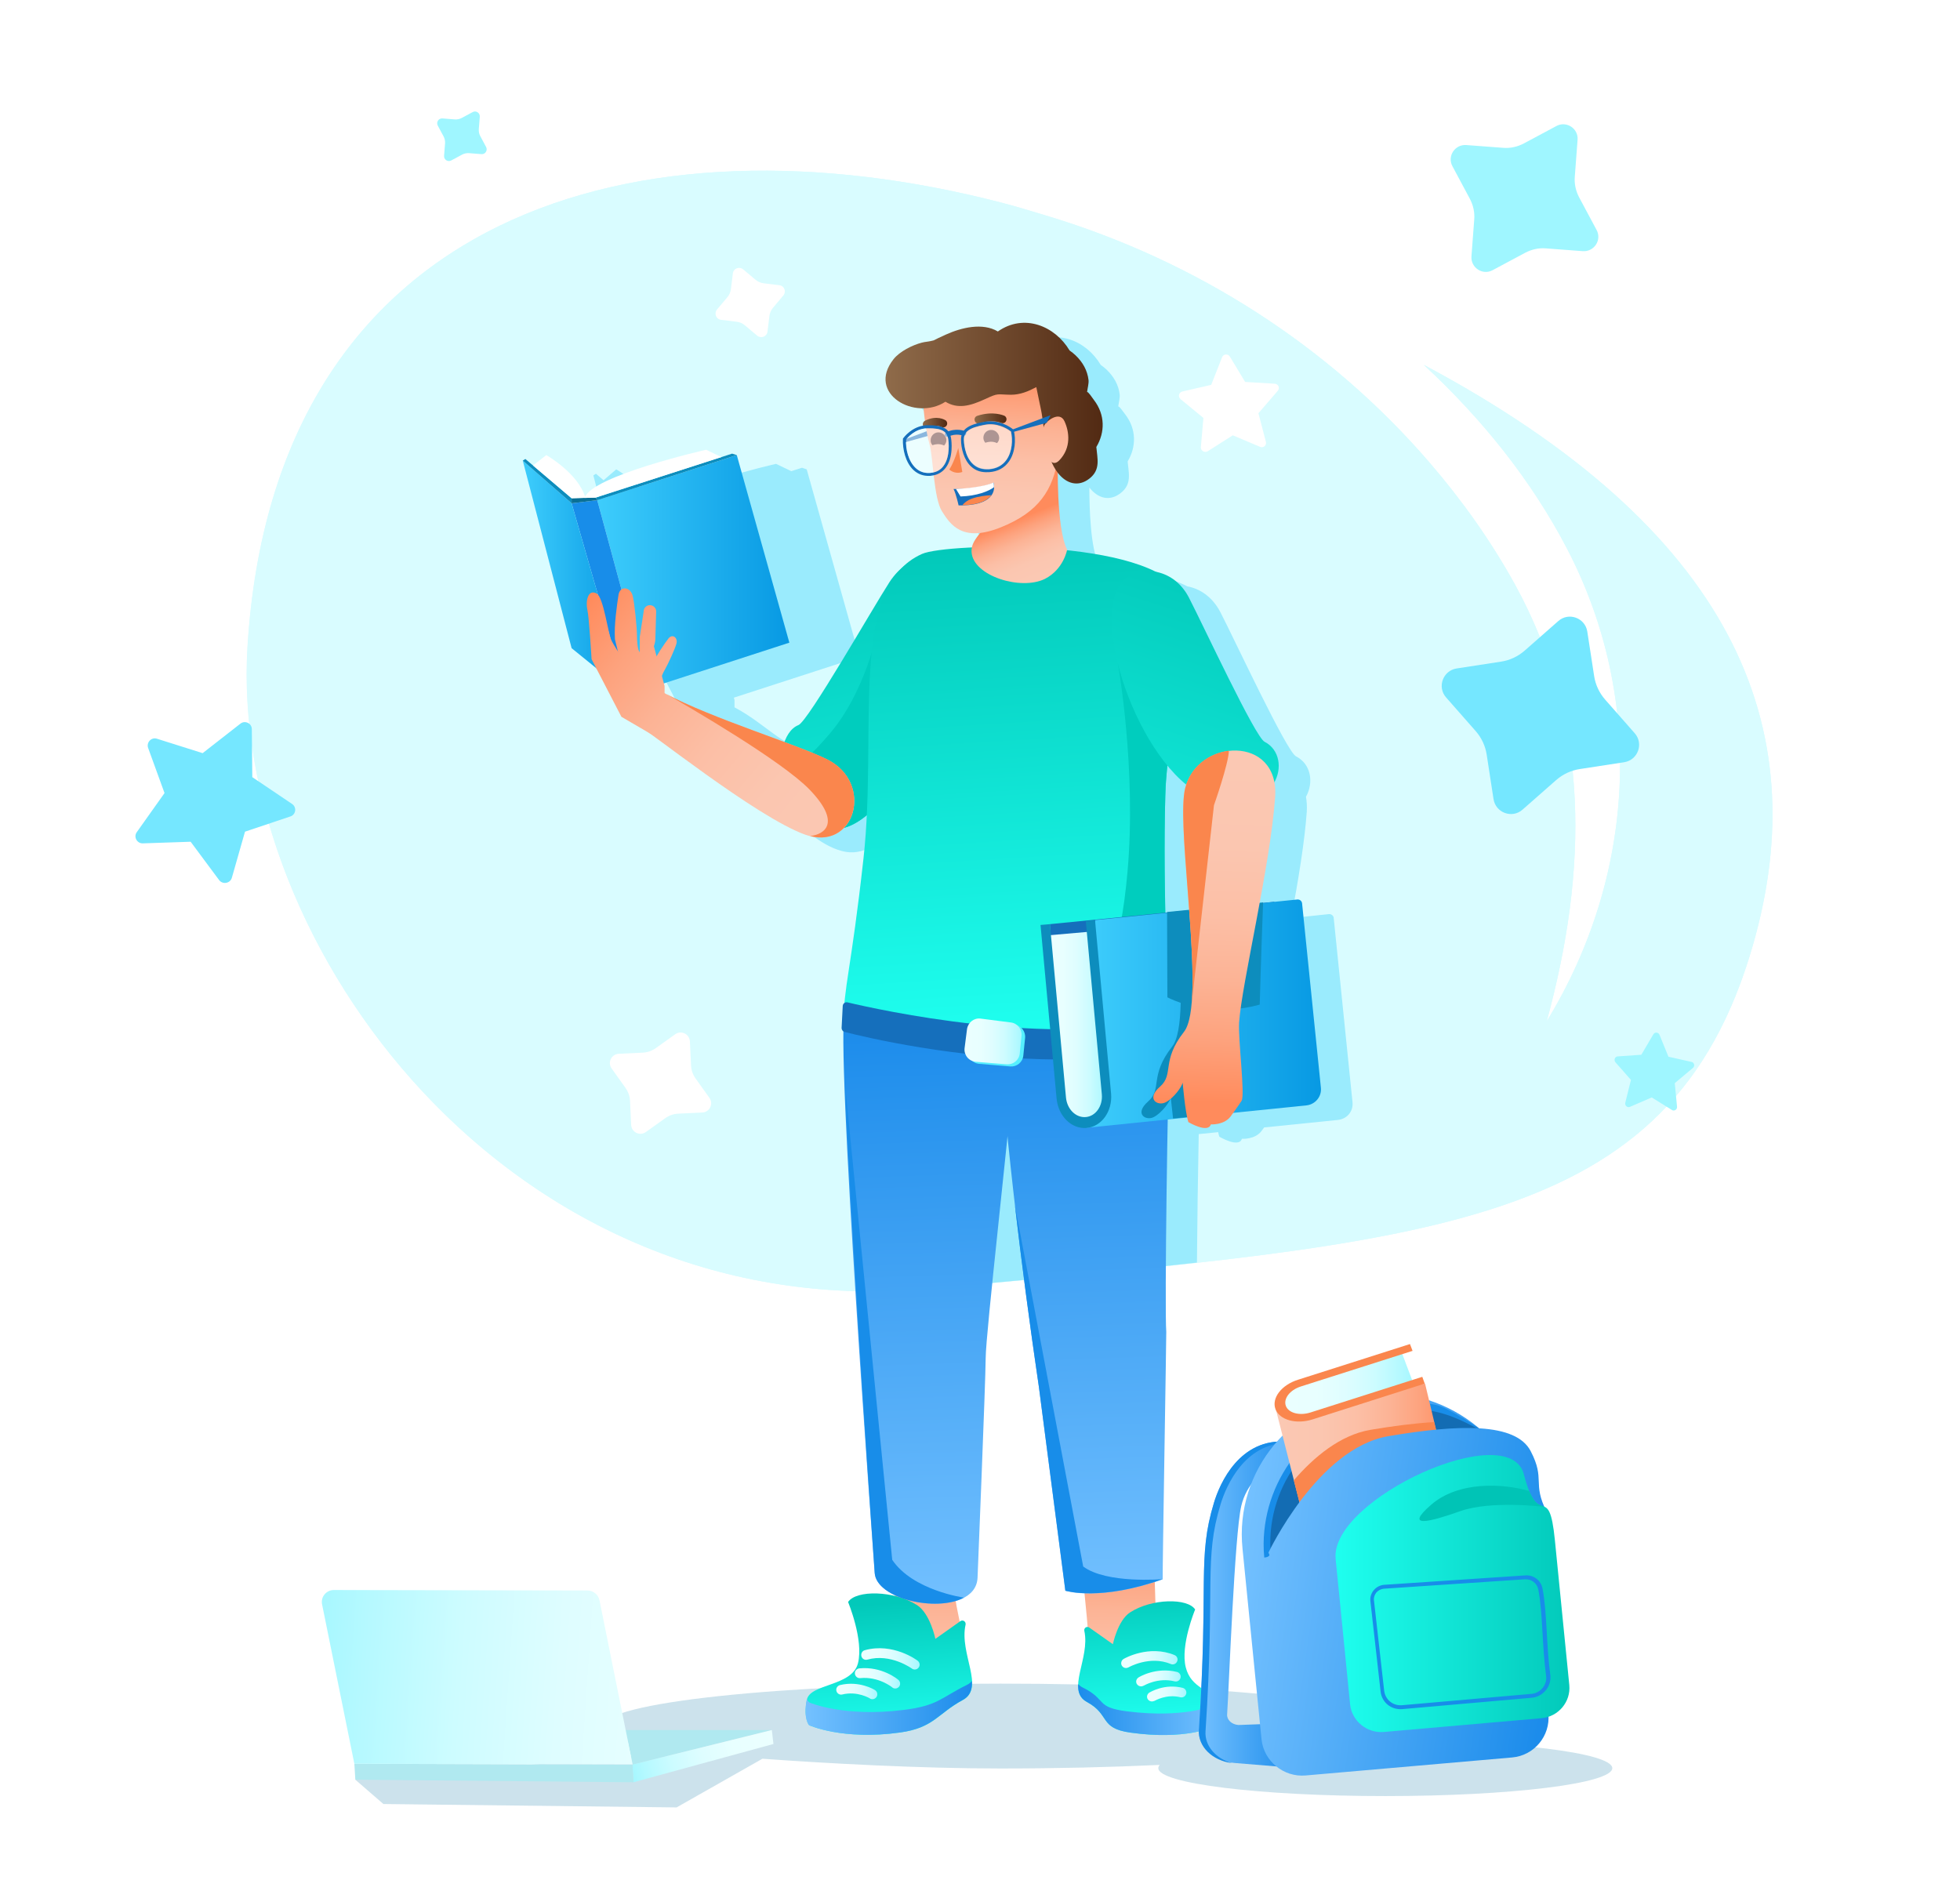 <svg xmlns="http://www.w3.org/2000/svg" xmlns:xlink="http://www.w3.org/1999/xlink" id="Layer_1" x="0px" y="0px" width="1208px" height="1170px" viewBox="0 0 1208 1170" style="enable-background:new 0 0 1208 1170;" xml:space="preserve"><style type="text/css"><![CDATA[	.st0{fill:#156FBC;}	.st1{fill:#188DE9;}	.st2{fill:#B0E9F0;}	.st3{fill-rule:evenodd;clip-rule:evenodd;fill:#136CB3;}	.st4{fill:#55F0FE;}	.st5{fill-rule:evenodd;clip-rule:evenodd;fill:#188DE9;}	.st6{fill:#5B2A26;}	.st7{fill:url(#SVGID_1_);}	.st8{fill:url(#SVGID_2_);}	.st9{fill:url(#SVGID_3_);}	.st10{fill:url(#SVGID_4_);}	.st11{fill:url(#SVGID_5_);}	.st12{fill:url(#SVGID_6_);}	.st13{fill:url(#SVGID_7_);}	.st14{fill:url(#SVGID_8_);}	.st15{fill:url(#SVGID_9_);}	.st16{fill:#FA864D;}	.st17{opacity:0.2;}	.st18{opacity:0.5;}	.st19{fill:#FFFFFF;}	.st20{fill:#9AEBFD;}	.st21{fill:#9FF6FF;}	.st22{fill-rule:evenodd;clip-rule:evenodd;fill:#FA864D;}	.st23{fill:#00709E;}	.st24{fill:#00CDBE;}	.st25{fill:url(#SVGID_10_);}	.st26{fill:url(#SVGID_11_);}	.st27{fill:url(#SVGID_12_);}	.st28{fill:url(#SVGID_13_);}	.st29{fill:url(#SVGID_14_);}	.st30{fill:url(#SVGID_15_);}	.st31{fill:url(#SVGID_16_);}	.st32{fill:url(#SVGID_17_);}	.st33{fill:url(#SVGID_18_);}	.st34{fill:url(#SVGID_19_);}	.st35{fill:url(#SVGID_20_);}	.st36{fill:url(#SVGID_21_);}	.st37{fill:url(#SVGID_22_);}	.st38{fill:url(#SVGID_23_);}	.st39{fill:url(#SVGID_24_);}	.st40{fill:url(#SVGID_25_);}	.st41{fill:url(#SVGID_26_);}	.st42{fill:url(#SVGID_27_);}	.st43{fill:url(#SVGID_28_);}	.st44{fill:url(#SVGID_29_);}	.st45{fill:url(#SVGID_30_);}	.st46{fill:url(#SVGID_31_);}	.st47{fill:url(#SVGID_32_);}	.st48{fill:url(#SVGID_33_);}	.st49{fill:url(#SVGID_34_);}	.st50{fill:url(#SVGID_35_);}	.st51{fill:url(#SVGID_36_);}	.st52{fill:url(#SVGID_38_);}	.st53{fill:url(#SVGID_39_);}	.st54{fill:url(#SVGID_42_);}	.st55{fill:url(#SVGID_43_);}	.st56{fill:#D9FCFF;}	.st57{fill-rule:evenodd;clip-rule:evenodd;fill:url(#SVGID_37_);}	.st58{fill-rule:evenodd;clip-rule:evenodd;fill:url(#SVGID_40_);}	.st59{fill-rule:evenodd;clip-rule:evenodd;fill:url(#SVGID_41_);}	.st60{fill:#75E7FF;}	.st61{fill:#0A7096;}	.st62{fill:#0D8DBD;}	.st63{fill-rule:evenodd;clip-rule:evenodd;fill:#00C4B6;}]]></style><rect x="0" class="st19" width="1208" height="1170"></rect><g>	<path class="st56" d="M1080.2,583.1c-50.7,175.4-196.4,182.1-505.3,211.1c-261.3,24.5-433.6-213.3-422.4-395.6  C169.1,130,394.3,67,617.6,125c6.6,1.7,16.9,4.7,28.9,8.4c90.7,27.6,172.3,79.6,234.3,151.4c20.1,23.3,37.9,48.3,52.8,75.2  c47,85.6,44.9,176.9,19.7,269.4c54.5-89.1,61-198.4,12.4-291.5c-21.8-41.8-52.2-79.8-88.2-113.1  C1066.8,325.8,1119.6,447,1080.2,583.1z"></path>	<path class="st56" d="M1080.2,583.1c-40.8,141.1-143,173-342.1,195.2c-27.7,3.1-57.3,6-88.8,9c-5.6,0.5-11.3,1.1-17.1,1.6  c-18.4,1.7-37.5,3.5-57.2,5.3c-9.7,0.9-19.3,1.5-28.8,1.7c-245,5.2-404.4-221.7-393.6-397.2C169.1,130,394.2,67,617.6,125  c6.6,1.7,16.9,4.7,28.9,8.4c90.7,27.6,172.3,79.6,234.3,151.4c20.1,23.3,37.9,48.3,52.8,75.3c47,85.6,44.9,176.9,19.7,269.4  c54.5-89.1,61-198.4,12.4-291.5c-21.8-41.8-52.2-79.8-88.2-113.1C1066.8,325.8,1119.6,447,1080.2,583.1z"></path>	<g>		<g>			<polygon class="st20" points="518.8,524.4 518.8,524.4 518.8,524.4    "></polygon>		</g>		<g>			<path class="st20" d="M833.6,679.5L822,565.8c-0.1-1.4-1.4-2.5-2.9-2.4l-14.2,1.5v0l-6.9,0.7c0-0.1,0-0.3,0-0.4l-2.1,0.2    c4.3-23,8.2-46.8,9.5-65.1c0.2-3.4,0-6.4-0.5-9.2c5-9,3-20.3-6.1-24.9c-5.8-2.9-37.6-71.4-46.7-89c-5-9.5-12.7-14.4-20.3-15.8    c-13.7-7-33.8-11.1-54.7-13.3c0-0.2,0.1-0.3,0.1-0.3c-5.1-10-5.8-34.6-5.8-47.3c5.2,6.6,12.4,8.8,19.3,3.4    c7.1-5.5,4.9-12.4,4.3-19.5c5.4-9,5.5-19.9-1.5-29c-1.4-1.8-3.5-5-4.3-4.9c0.3-2.3,1.1-5.2,0.9-7.3c-0.7-6.1-3.7-11.1-8-15.3    c-1.2-1.1-2.4-2.1-3.7-3c-8.9-15.1-27.9-23-44.2-11.7c-9.4-5.6-22.5-2.4-32,1.9c-3.5,1.6-5.9,2.8-7.6,3.6c-0.6,0.2-1,0.3-1.7,0.4    c-1.7,0.5-3.8,0.5-5.6,1c-5.9,1.5-13.6,5.4-17.4,10.2c-13.1,16.5,2.3,30.6,18.5,30.2c0.2,2.5,0.5,5,0.9,7.6c0,0,0,0,0,0    c-1.2,0.6-1.7,2-1.1,3.2c-7.6,1.4-12,7.4-12.3,7.8l-0.1,0.2l0,0.2c-0.4,6.1,1.5,14.4,6.4,19.1c2.8,2.6,6.2,3.8,10.1,3.6    c0.3,0,0.6,0,0.8-0.1c0.5-0.1,1.1-0.1,1.6-0.3c1,8.8,2.4,18,5.1,22.3c4,6.4,9.6,14.8,23.4,13.3c-2.1,2.8-4.3,5.5-5,8.8    c-15.2,0.7-26.8,2.2-30.8,4c-5.3,2.4-9.8,5.6-13.5,9.7c-2.3,2.1-4.5,4.7-6.4,7.7c-10.7,16.6-50.1,85.7-56.1,88.1    c-3.9,1.5-6.8,5.4-8.7,10.5c-23.7-8.8-30.7-19.7-49.2-29.8c-0.3-0.1-0.5-0.3-0.8-0.4l0-4.5l-0.4-1.5l77.4-25.1l-32.5-115.6    l-2.9-1l-6.6,2.1l-9.4-4.5c0,0-68.5,15.6-74.6,29c-4.7-14.8-23.9-25.6-23.9-25.6L372,296l23.8,20.2L367.3,292l-1.6,1l30.1,115.6    l15.1,12.3l15.6,30.1l17.9,10.4c22.3,16.3,46.9,53.4,71.5,62.2c1,0.3,1.9,0.6,2.9,0.9h0c1.3,0.3,2.5,0.6,3.7,0.7c0,0,0.1,0,0.1,0    c0.3,0,0.6,0,0.9,0.1c0.1,0,0.2,0,0.3,0c0.3,0,0.6,0,0.8,0c0.1,0,0.3,0,0.4,0c0.3,0,0.5,0,0.8,0c0.1,0,0.3,0,0.4,0    c0.2,0,0.5,0,0.7-0.1c0.2,0,0.3,0,0.4,0c0.2,0,0.5-0.1,0.7-0.1c0.2,0,0.3,0,0.5-0.1c0.2,0,0.4-0.1,0.7-0.1c0.2,0,0.3-0.1,0.4-0.1    c0.2-0.1,0.4-0.1,0.6-0.1c0.1,0,0.3-0.1,0.4-0.1c0.2,0,0.4-0.1,0.6-0.2c0.2,0,0.3-0.1,0.4-0.1c0.2-0.1,0.4-0.1,0.6-0.2    c0.1-0.1,0.3-0.1,0.4-0.2c0.2-0.1,0.4-0.1,0.6-0.2c0.1-0.1,0.3-0.1,0.4-0.2c0.2-0.1,0.4-0.2,0.6-0.3c0.1-0.1,0.3-0.1,0.4-0.2    c0.2-0.1,0.4-0.2,0.5-0.3c0.1-0.1,0.3-0.1,0.4-0.2c0.2-0.1,0.3-0.2,0.5-0.3c0.1-0.1,0.2-0.1,0.4-0.2c0.2-0.1,0.3-0.2,0.5-0.3    c0.1-0.1,0.2-0.2,0.4-0.3c0.2-0.1,0.3-0.2,0.5-0.4c0.1-0.1,0.2-0.2,0.3-0.3c0.1-0.1,0.3-0.3,0.4-0.4c0.1-0.1,0.2-0.2,0.3-0.3    c0.1-0.1,0.3-0.3,0.4-0.4c0.1-0.1,0.2-0.2,0.3-0.3c0.2-0.1,0.4-0.1,0.6-0.2c0.2-0.1,0.4-0.1,0.6-0.2c0.4-0.1,0.8-0.3,1.3-0.4    c0.3-0.1,0.5-0.2,0.8-0.3c0.4-0.1,0.8-0.3,1.1-0.5c0.3-0.1,0.5-0.3,0.8-0.4c0.4-0.2,0.7-0.4,1.1-0.5c0.3-0.1,0.6-0.3,0.8-0.5    c0.4-0.2,0.7-0.4,1.1-0.6c0.3-0.2,0.6-0.4,0.9-0.5c0.3-0.2,0.7-0.4,1-0.7c0.3-0.2,0.6-0.4,0.9-0.6c0.3-0.3,0.7-0.5,1-0.8    c0.3-0.2,0.6-0.4,0.9-0.7c0.3-0.3,0.7-0.5,1-0.8c0,0,0,0,0.1,0c-0.4,8.8-1.1,17.6-2,26.4c-6.1,55.6-10.3,73-11.7,89.2    c-0.5,0.4-0.9,1-1,1.8l-0.7,13.6c-0.1,0.9,0.4,1.7,1.1,2.1c-0.3,26.2,2.9,87.8,6.8,151.1c9.5-0.2,19.1-0.8,28.8-1.7    c19.7-1.8,38.8-3.6,57.2-5.3c2.7-26.2,5.9-56.2,8.2-79.3c1.2,12.6,2.8,26.9,4.6,42.3c0,0,0,0,0,0c0.5,4.3,1,8.6,1.5,13    c0,0.1,0,0.2,0,0.4c0.5,4.3,1.1,8.7,1.6,13.2c0,0.1,0,0.2,0,0.3c0.3,2.2,0.6,4.4,0.8,6.7c0,0.1,0,0.2,0,0.3    c0.1,0.5,0.1,1,0.2,1.5c31.5-3,61.1-5.9,88.8-9c0.2-24.8,0.6-54.4,1.1-79.2l12-1.2c0.2,1,0.4,2,0.7,2.8c0,0,12.1,7.2,13.9,1.3    c0,0,8,0.6,12.1-4.8c0,0,0.7-0.9,1.6-2.2l45.2-4.6C830.2,689.8,834.1,685,833.6,679.5z M738.8,571.1v0.4l-1.2,0.1    c-0.1-3.7-0.1-7.4-0.2-11.1c-0.1-5-0.1-10-0.2-14.9c0-2,0-4,0-6c0-1,0-2,0-3v-3c0-4,0-7.9,0-11.7c0-1,0-1.9,0-2.9    c0-1.9,0-3.8,0.1-5.7c0.1-4.7,0.2-9.3,0.3-13.7c0.1-1.9,0.1-3.8,0.2-5.7c0-0.1,0-0.3,0-0.4c0-0.5,0.1-1,0.1-1.5    c0.1-1.2,0.2-2.5,0.3-3.7c0-0.7,0.1-1.5,0.2-2.2c0.1-1.1,0.2-2.2,0.3-3.3c0.1-0.6,0.1-1.3,0.2-1.9c3.7,4.5,7.7,8.5,11.7,11.8    c0,0.1,0,0.1,0,0.2c-0.3,0.8-0.5,1.5-0.7,2.3v0c-0.1,0.4-0.2,0.7-0.2,1.1c0,0.1,0,0.3-0.1,0.4c-0.1,0.3-0.1,0.5-0.2,0.8    c0,0.2,0,0.3-0.1,0.5c0,0.3-0.1,0.6-0.1,0.9c0,0.2,0,0.3-0.1,0.5c0,0.3-0.1,0.7-0.1,1c0,0.1,0,0.3,0,0.4c0,0.5-0.1,1-0.1,1.5    c0,0.1,0,0.2,0,0.3c0,0.5-0.1,0.9-0.1,1.4c0,0.2,0,0.4,0,0.6c0,0.4,0,0.8,0,1.2c0,0.2,0,0.4,0,0.6c0,0.4,0,0.8,0,1.3    c0,0.2,0,0.4,0,0.6c0,0.5,0,1,0,1.6v0.3c0,0.7,0,1.3,0,2v0.4c0,0.5,0,1.1,0,1.7c0,0.2,0,0.4,0,0.6c0,0.5,0,1,0,1.5    c0,0.2,0,0.4,0,0.7c0,0.5,0,1.1,0.1,1.7c0,0.2,0,0.4,0,0.5c0.1,1.5,0.1,3.1,0.2,4.7c0,0.1,0,0.2,0,0.3c0,0.7,0.1,1.4,0.1,2.2    c0,0.1,0,0.3,0,0.5c0,0.7,0.1,1.4,0.1,2.1c0,0.1,0,0.3,0,0.4c0.7,12.3,1.9,26.4,3,40.5L738.8,571.1z"></path>		</g>	</g>	<g class="st17">		<path class="st23" d="M853.8,1072.7c-2.1,0-4.2,0-6.3,0c9.2-2.8,14.2-5.7,14.2-8.8c0-14.5-109.7-26.2-245.1-26.2   c-135.3,0-245.1,11.7-245.1,26.2c0,5.9,18.4,11.4,49.5,15.8L219,1096.9l17.3,15L417,1114l52.9-30c39,2.8,96.2,6,146.7,6   c34.9,0,68.1-0.8,98.2-2.2c-0.6,0.6-0.9,1.3-0.9,2c0,9.5,62.6,17.2,139.9,17.2s139.9-7.7,139.9-17.2   C993.7,1080.3,931.1,1072.7,853.8,1072.7z"></path>	</g>	<g>		<g>			<g>									<linearGradient id="SVGID_1_" gradientUnits="userSpaceOnUse" x1="865.054" y1="622.98" x2="847.055" y2="323.002" gradientTransform="matrix(-0.966 0.258 0.258 0.966 1255.61 -191.002)">					<stop offset="0" style="stop-color:#1FFFEF"></stop>					<stop offset="1" style="stop-color:#02C9BA"></stop>				</linearGradient>				<path class="st7" d="M587.4,348.8c20.2,26.4-27.2,153.2-68.6,161.8c-41.4,8.6-46-56.1-26.7-63.7c6-2.4,45.4-71.5,56.1-88.1     C560.2,340.4,579.9,339,587.4,348.8z"></path>			</g>			<path class="st24" d="M541,388.3c0,0-7.5,38.1-29.7,64c-22.1,25.9-27.3,21.9-27.3,21.9c6.8,7.4,22.5,39,34.8,36.4    c19.4-4,40.2-34.1,54.6-67.7C572.8,440,541,388.3,541,388.3z"></path>			<linearGradient id="SVGID_2_" gradientUnits="userSpaceOnUse" x1="522.099" y1="516.526" x2="356.598" y2="377.525">				<stop offset="0" style="stop-color:#FBC8B3"></stop>				<stop offset="0.254" style="stop-color:#FBC6B0"></stop>				<stop offset="0.458" style="stop-color:#FCBFA6"></stop>				<stop offset="0.644" style="stop-color:#FCB395"></stop>				<stop offset="0.819" style="stop-color:#FDA27D"></stop>				<stop offset="0.986" style="stop-color:#FF8D5F"></stop>				<stop offset="1" style="stop-color:#FF8B5C"></stop>			</linearGradient>			<path class="st8" d="M510,468.2c-23-11.6-104.5-35.3-114.4-51.9c-9.9-16.6-13.8,24.5-5.6,28.5c8.2,4.1,75.9,58.8,106.4,69.7    C527,525.3,538.9,482.7,510,468.2z"></path>			<path class="st16" d="M499.3,515.3L499.3,515.3c9-1,19.4-8.1-0.3-28.6c-17.1-17.7-73.6-50.5-88.6-59.1    c27.2,14.8,81.5,31.4,99.6,40.5C538,482.2,527.7,522.6,499.3,515.3z"></path>			<g>									<linearGradient id="SVGID_3_" gradientUnits="userSpaceOnUse" x1="934.934" y1="341.562" x2="934.936" y2="341.562" gradientTransform="matrix(-0.833 0.553 0.553 0.833 1001.812 -391.193)">					<stop offset="0" style="stop-color:#FEEBEF"></stop>					<stop offset="0.358" style="stop-color:#FDE8ED"></stop>					<stop offset="0.645" style="stop-color:#FBDEE6"></stop>					<stop offset="0.906" style="stop-color:#F7CDDB"></stop>					<stop offset="1" style="stop-color:#F5C5D5"></stop>				</linearGradient>				<polygon class="st9" points="411.6,410.4 411.6,410.4 411.6,410.4     "></polygon>			</g>			<g>				<linearGradient id="SVGID_4_" gradientUnits="userSpaceOnUse" x1="566.346" y1="1079.495" x2="567.346" y2="941.494">					<stop offset="0" style="stop-color:#FBC8B3"></stop>					<stop offset="0.254" style="stop-color:#FBC6B0"></stop>					<stop offset="0.458" style="stop-color:#FCBFA6"></stop>					<stop offset="0.644" style="stop-color:#FCB395"></stop>					<stop offset="0.819" style="stop-color:#FDA27D"></stop>					<stop offset="0.986" style="stop-color:#FF8D5F"></stop>					<stop offset="1" style="stop-color:#FF8B5C"></stop>				</linearGradient>				<path class="st10" d="M551.2,960.3c0,0,2.8,36.8-4.8,54.9c-7.6,18.1-13.6,23.2,7.7,25.4c21.3,2.2,39.1-17.9,39.9-23.3     c0.9-5.3-5.5-29-5.4-34.5c0.1-5.5-0.2-22.8-0.2-22.8S551.8,950.8,551.2,960.3z"></path>				<linearGradient id="SVGID_5_" gradientUnits="userSpaceOnUse" x1="583.034" y1="994.769" x2="571.035" y2="630.286">					<stop offset="0" style="stop-color:#74C1FF"></stop>					<stop offset="0.996" style="stop-color:#1C8CEB"></stop>				</linearGradient>				<path class="st11" d="M520.8,623.1c-6.3,15.3,18.3,346.4,18.3,346.4c1.4,20.4,62.6,28.6,63.4,2.7c0,0,4.9-120,5-135.1     c0-15.1,14.7-142.1,16.4-169C627.5,611.8,550.1,552.3,520.8,623.1z"></path>				<g>					<linearGradient id="SVGID_6_" gradientUnits="userSpaceOnUse" x1="549.248" y1="1071.579" x2="544.581" y2="988.246">						<stop offset="0" style="stop-color:#1FFFEF"></stop>						<stop offset="1" style="stop-color:#02C9BA"></stop>					</linearGradient>					<path class="st12" d="M522.7,987.4c0,0,9.7,23.3,6.1,37.7c-3.6,14.4-29.5,12.5-31.5,22.5c-2.3,11.6,1.4,15.7,1.4,15.7      s20.6,9.5,56.2,4.5c20.7-2.9,23-11.6,38.5-20c13.9-7.5-2.3-28.5,1.7-46.4c0.4-1.9-1.6-3.3-3.2-2.2l-15.4,10.9      c0,0-3.2-15.6-11.3-20.8C551,980.2,527.6,979.9,522.7,987.4z"></path>					<linearGradient id="SVGID_7_" gradientUnits="userSpaceOnUse" x1="496.521" y1="1052.706" x2="599.093" y2="1052.706">						<stop offset="0" style="stop-color:#74C1FF"></stop>						<stop offset="0.996" style="stop-color:#1C8CEB"></stop>					</linearGradient>					<path class="st13" d="M595.9,1038.5c-15.9,7.8-17.7,12.8-39,15.4c-36.5,4.6-57.6-4.4-57.6-4.4s-1.2-0.3-1.9-2.3      c0,0.1-0.1,0.3-0.2,0.4c-2.3,11.6,1.4,15.7,1.4,15.7s20.6,9.5,56.2,4.5c20.7-2.9,23-11.6,38.5-20c4.7-2.5,6-6.7,5.7-11.7      C598.2,1037,597.2,1037.9,595.9,1038.5z"></path>				</g>				<g>					<linearGradient id="SVGID_8_" gradientUnits="userSpaceOnUse" x1="530.84" y1="1022.411" x2="566.824" y2="1022.411">						<stop offset="0" style="stop-color:#EBFFFF"></stop>						<stop offset="0.28" style="stop-color:#E8FFFF"></stop>						<stop offset="0.504" style="stop-color:#DEFDFF"></stop>						<stop offset="0.709" style="stop-color:#CDFCFF"></stop>						<stop offset="0.901" style="stop-color:#B5F9FF"></stop>						<stop offset="1" style="stop-color:#A6F7FF"></stop>					</linearGradient>					<path class="st14" d="M563.8,1029c-0.6,0-1.3-0.2-1.8-0.6c-0.2-0.1-13-9.5-27.4-5.5c-1.6,0.5-3.3-0.5-3.7-2.1      c-0.4-1.6,0.5-3.3,2.1-3.7c17.3-4.8,32,6,32.6,6.5c1.3,1,1.6,2.9,0.6,4.2C565.6,1028.6,564.7,1029,563.8,1029z"></path>				</g>				<g>					<linearGradient id="SVGID_9_" gradientUnits="userSpaceOnUse" x1="526.847" y1="1034.453" x2="554.752" y2="1034.453">						<stop offset="0" style="stop-color:#EBFFFF"></stop>						<stop offset="0.28" style="stop-color:#E8FFFF"></stop>						<stop offset="0.504" style="stop-color:#DEFDFF"></stop>						<stop offset="0.709" style="stop-color:#CDFCFF"></stop>						<stop offset="0.901" style="stop-color:#B5F9FF"></stop>						<stop offset="1" style="stop-color:#A6F7FF"></stop>					</linearGradient>					<path class="st15" d="M551.8,1040.7c-0.7,0-1.4-0.2-1.9-0.7c-0.1-0.1-8.4-6.8-19.7-5.7c-1.6,0.2-3.1-1-3.3-2.7      c-0.2-1.6,1-3.1,2.7-3.3c13.9-1.4,23.7,6.7,24.1,7.1c1.3,1.1,1.4,3,0.4,4.2C553.4,1040.4,552.6,1040.7,551.8,1040.7z"></path>				</g>				<g>					<linearGradient id="SVGID_10_" gradientUnits="userSpaceOnUse" x1="515.47" y1="1042.535" x2="540.739" y2="1042.535">						<stop offset="0" style="stop-color:#EBFFFF"></stop>						<stop offset="0.28" style="stop-color:#E8FFFF"></stop>						<stop offset="0.504" style="stop-color:#DEFDFF"></stop>						<stop offset="0.709" style="stop-color:#CDFCFF"></stop>						<stop offset="0.901" style="stop-color:#B5F9FF"></stop>						<stop offset="1" style="stop-color:#A6F7FF"></stop>					</linearGradient>					<path class="st25" d="M537.7,1047.3c-0.5,0-1.1-0.1-1.6-0.5c-0.1-0.1-7.8-4.7-17-2.4c-1.6,0.4-3.2-0.6-3.6-2.2      c-0.4-1.6,0.6-3.2,2.2-3.6c11.8-2.9,21.2,2.8,21.6,3.1c1.4,0.9,1.8,2.7,1,4.1C539.7,1046.8,538.7,1047.3,537.7,1047.3z"></path>				</g>			</g>			<g>				<linearGradient id="SVGID_11_" gradientUnits="userSpaceOnUse" x1="682.732" y1="1080.338" x2="683.732" y2="942.338">					<stop offset="0" style="stop-color:#FBC8B3"></stop>					<stop offset="0.254" style="stop-color:#FBC6B0"></stop>					<stop offset="0.458" style="stop-color:#FCBFA6"></stop>					<stop offset="0.644" style="stop-color:#FCB395"></stop>					<stop offset="0.819" style="stop-color:#FDA27D"></stop>					<stop offset="0.986" style="stop-color:#FF8D5F"></stop>					<stop offset="1" style="stop-color:#FF8B5C"></stop>				</linearGradient>				<path class="st26" d="M715.2,1012.5c-1.6-7-2.6-16.2-3.1-25.1l-0.9-29.2c0-0.2,0-0.5,0-0.7l-3.4-107.9L651,837.7l14.1,112.1     c0,0,5.7,53.4,5.6,58.8c-0.1,5.4,6.4,25.7,24.9,34.8C714.2,1052.5,719.5,1031.2,715.2,1012.5z"></path>				<linearGradient id="SVGID_12_" gradientUnits="userSpaceOnUse" x1="680.61" y1="991.557" x2="668.611" y2="627.074">					<stop offset="0" style="stop-color:#74C1FF"></stop>					<stop offset="0.996" style="stop-color:#1C8CEB"></stop>				</linearGradient>				<path class="st27" d="M720.9,641.8c-1.2,25.8-3.2,164.6-2.1,179.1c0.1,1.7-2.4,148.3-2.2,152.5c-38.2,13.6-59.3,7.3-60,7.1     c-0.2-1.4-16.1-124.2-16.3-125.6c-13.8-94.1-25.4-199.4-22-208C645,578.3,723.3,587.6,720.9,641.8z"></path>				<g>					<g>						<linearGradient id="SVGID_13_" gradientUnits="userSpaceOnUse" x1="707.581" y1="1062.714" x2="702.914" y2="979.38">							<stop offset="0" style="stop-color:#1FFFEF"></stop>							<stop offset="1" style="stop-color:#02C9BA"></stop>						</linearGradient>						<path class="st28" d="M736.6,992c0,0-9.2,22-5.8,35.6c3.4,13.6,15.6,12.7,17.5,22.2c2.2,11-1.3,14.8-1.3,14.8       s-16.6,8-50.2,3.3c-19.6-2.7-12.3-11-26.9-18.9c-13.1-7.1,2.1-26.9-1.6-43.8c-0.4-1.8,1.6-3.1,3-2.1l14.6,10.3       c0,0,3-14.7,10.6-19.6C709.9,985.1,732,984.9,736.6,992z"></path>													<linearGradient id="SVGID_14_" gradientUnits="userSpaceOnUse" x1="671.678" y1="1053.693" x2="756.259" y2="1053.693" gradientTransform="matrix(-1 0 0 1 1420.717 0)">							<stop offset="0" style="stop-color:#74C1FF"></stop>							<stop offset="0.996" style="stop-color:#1C8CEB"></stop>						</linearGradient>						<path class="st29" d="M667.5,1040.2c15,7.4,7.3,12.1,27.3,14.6c34.5,4.3,51.6-3.2,51.6-3.2s1.1-0.3,1.8-2.2       c0,0.1,0.1,0.2,0.1,0.4c2.2,11-1.3,14.8-1.3,14.8s-16.6,8-50.2,3.3c-19.6-2.7-12.3-11-26.9-18.9c-4.5-2.4-5.6-6.3-5.4-11       C665.3,1038.8,666.2,1039.6,667.5,1040.2z"></path>					</g>					<g>						<linearGradient id="SVGID_15_" gradientUnits="userSpaceOnUse" x1="690.946" y1="1022.824" x2="725.731" y2="1022.824">							<stop offset="0" style="stop-color:#EBFFFF"></stop>							<stop offset="0.28" style="stop-color:#E8FFFF"></stop>							<stop offset="0.504" style="stop-color:#DEFDFF"></stop>							<stop offset="0.709" style="stop-color:#CDFCFF"></stop>							<stop offset="0.901" style="stop-color:#B5F9FF"></stop>							<stop offset="1" style="stop-color:#A6F7FF"></stop>						</linearGradient>						<path class="st30" d="M694,1028.1c-1,0-2-0.5-2.6-1.5c-0.8-1.4-0.3-3.3,1.1-4.1c0.6-0.4,15.7-8.9,31.4-2.4       c1.5,0.6,2.3,2.4,1.6,3.9c-0.6,1.5-2.4,2.3-3.9,1.6c-13-5.4-26,2-26.1,2.1C695,1027.9,694.5,1028.1,694,1028.1z"></path>					</g>					<g>						<linearGradient id="SVGID_16_" gradientUnits="userSpaceOnUse" x1="700.312" y1="1034.441" x2="727.644" y2="1034.441">							<stop offset="0" style="stop-color:#EBFFFF"></stop>							<stop offset="0.28" style="stop-color:#E8FFFF"></stop>							<stop offset="0.504" style="stop-color:#DEFDFF"></stop>							<stop offset="0.709" style="stop-color:#CDFCFF"></stop>							<stop offset="0.901" style="stop-color:#B5F9FF"></stop>							<stop offset="1" style="stop-color:#A6F7FF"></stop>						</linearGradient>						<path class="st31" d="M703.3,1039.4c-1,0-2-0.5-2.6-1.4c-0.9-1.4-0.4-3.2,1-4.1c0.4-0.3,10.8-6.6,23.7-3.4       c1.6,0.4,2.6,2,2.2,3.6c-0.4,1.6-2,2.6-3.6,2.2c-10.3-2.6-18.9,2.6-19,2.6C704.4,1039.2,703.9,1039.4,703.3,1039.4z"></path>					</g>					<g>						<linearGradient id="SVGID_17_" gradientUnits="userSpaceOnUse" x1="706.961" y1="1044.029" x2="731.153" y2="1044.029">							<stop offset="0" style="stop-color:#EBFFFF"></stop>							<stop offset="0.28" style="stop-color:#E8FFFF"></stop>							<stop offset="0.504" style="stop-color:#DEFDFF"></stop>							<stop offset="0.709" style="stop-color:#CDFCFF"></stop>							<stop offset="0.901" style="stop-color:#B5F9FF"></stop>							<stop offset="1" style="stop-color:#A6F7FF"></stop>						</linearGradient>						<path class="st32" d="M710,1048.7c-1,0-2-0.5-2.6-1.4c-0.9-1.4-0.4-3.2,1-4.1c0.4-0.2,9.3-5.7,20.5-2.9c1.6,0.4,2.6,2,2.2,3.6       c-0.4,1.6-2,2.6-3.6,2.2c-8.6-2.2-15.8,2.2-15.9,2.2C711,1048.5,710.5,1048.7,710,1048.7z"></path>					</g>				</g>			</g>			<linearGradient id="SVGID_18_" gradientUnits="userSpaceOnUse" x1="633.971" y1="637.116" x2="615.972" y2="337.131">				<stop offset="0" style="stop-color:#1FFFEF"></stop>				<stop offset="1" style="stop-color:#02C9BA"></stop>			</linearGradient>			<path class="st33" d="M728,365.8c14,25.5-8.1,68.1-9.8,124.7c-1.7,56.6,1.7,140,4.1,151.1c0,0-62.7,5.9-96,5.5    c-28.2-0.3-68.4-17.9-106.4-16.5c0-22.2,4.6-32.1,12.3-101.6c8.8-79.7-9.8-167.2,36.1-187.6C583.6,334.6,709.1,331.4,728,365.8z"></path>			<path class="st24" d="M689,409.2c0,0,11.6,64.5,5.9,128.3c-4,45.3-14.9,89.7-48.8,109.3c33.6-1.2,76.2-5.2,76.2-5.2    c-2.3-11.2-5.7-94.5-4.1-151.1c0.1-1.9,0.1-3.8,0.2-5.7c0-0.6,0.1-1.3,0.1-1.9c0.1-1.2,0.2-2.5,0.3-3.7c0.1-0.7,0.1-1.5,0.2-2.2    c0.1-1.1,0.2-2.2,0.3-3.3c0.1-0.8,0.2-1.5,0.2-2.3c0.1-1,0.2-2.1,0.3-3.1c0.1-0.8,0.2-1.6,0.3-2.3c0.1-1,0.3-2,0.4-3    c0.1-0.8,0.2-1.6,0.3-2.3c0.1-1,0.3-1.9,0.4-2.8c0.1-0.8,0.2-1.6,0.4-2.3c0.1-0.7,0.2-1.5,0.4-2.2c0.3-2.1,0.7-4.1,1-6.1    c0.1-0.4,0.1-0.8,0.2-1.1c0.2-1.3,0.5-2.5,0.7-3.8c0-0.3,0.1-0.5,0.1-0.8c2.3-12.4,4.8-23.8,6.5-34.1L689,409.2z"></path>			<path class="st0" d="M653.6,653c-63.6,0-121.6-14-133.1-17c-1.1-0.3-1.8-1.3-1.8-2.4l0.7-13.6c0.1-1.5,1.5-2.5,2.9-2.2    c18.5,4.4,125.5,28.3,200,9.5l-0.1,18.4C700.2,651.3,677.4,653,653.6,653z"></path>			<linearGradient id="SVGID_19_" gradientUnits="userSpaceOnUse" x1="642.251" y1="353.989" x2="628.251" y2="319.656">				<stop offset="0" style="stop-color:#FBC8B3"></stop>				<stop offset="0.254" style="stop-color:#FBC6B0"></stop>				<stop offset="0.458" style="stop-color:#FCBFA6"></stop>				<stop offset="0.644" style="stop-color:#FCB395"></stop>				<stop offset="0.819" style="stop-color:#FDA27D"></stop>				<stop offset="0.986" style="stop-color:#FF8D5F"></stop>				<stop offset="1" style="stop-color:#FF8B5C"></stop>			</linearGradient>			<path class="st34" d="M652,283.6c0,0-1.2,41.5,5.7,55.2c0,0-2.1,12.1-13.7,18c-14.7,7.3-44.1-1.7-45.2-16.4    c-0.8-10.2,12.5-13.4,8.8-27.2C601.1,289.5,652,283.6,652,283.6z"></path>			<path class="st1" d="M625.5,742.8l42.1,222.7c14.4,10.8,49,7.8,49,7.8c-38.2,13.6-59.3,7.3-60,7.1    c-0.2-1.4-16.1-124.2-16.3-125.6C634.7,817,629.5,777.3,625.5,742.8z"></path>			<path class="st1" d="M539.1,969.5c0,0-14.3-200-18.3-301.2l29.1,293.1c12.7,18.9,44.2,23.3,44.2,23.3l0,0    C577.1,993.8,540.2,985.3,539.1,969.5z"></path>			<path class="st4" d="M598.2,635.6l-1.5,11.7c-0.5,4.2,2.5,8,6.8,8.4l19.2,1.6c4,0.3,7.6-2.6,8-6.7l1.1-10.9    c0.4-4-2.5-7.7-6.5-8.2l-18.8-2.4C602.5,628.6,598.7,631.5,598.2,635.6z"></path>			<linearGradient id="SVGID_20_" gradientUnits="userSpaceOnUse" x1="594.465" y1="641.872" x2="629.732" y2="641.872">				<stop offset="0" style="stop-color:#EBFFFF"></stop>				<stop offset="0.28" style="stop-color:#E8FFFF"></stop>				<stop offset="0.504" style="stop-color:#DEFDFF"></stop>				<stop offset="0.709" style="stop-color:#CDFCFF"></stop>				<stop offset="0.901" style="stop-color:#B5F9FF"></stop>				<stop offset="1" style="stop-color:#A6F7FF"></stop>			</linearGradient>			<path class="st35" d="M596,634.3l-1.5,11.7c-0.5,4.2,2.5,8,6.8,8.4l19.2,1.6c4,0.3,7.6-2.6,8-6.7l1.1-10.9c0.4-4-2.5-7.7-6.5-8.2    l-18.8-2.4C600.3,627.3,596.6,630.2,596,634.3z"></path>			<g>				<polygon class="st0" points="581.5,266 557.8,272.6 557.8,270.8 584.1,260.9     "></polygon>				<linearGradient id="SVGID_21_" gradientUnits="userSpaceOnUse" x1="607.802" y1="328.694" x2="612.468" y2="228.694">					<stop offset="0" style="stop-color:#FBC8B3"></stop>					<stop offset="0.254" style="stop-color:#FBC6B0"></stop>					<stop offset="0.458" style="stop-color:#FCBFA6"></stop>					<stop offset="0.644" style="stop-color:#FCB395"></stop>					<stop offset="0.819" style="stop-color:#FDA27D"></stop>					<stop offset="0.986" style="stop-color:#FF8D5F"></stop>					<stop offset="1" style="stop-color:#FF8B5C"></stop>				</linearGradient>				<path class="st36" d="M568.8,246.4c0.5,8.6,1.9,19.7,4.1,27.4c2.2,7.7,2.5,33.3,7.7,41.4c5.1,8.1,12.6,19.4,36.3,9.8     c23.7-9.5,32-23.3,35.2-42.7c3.2-19.4,1.2-39.2-2-43.9s-14-25.3-40.9-20.9C584.3,221.7,568.1,232,568.8,246.4z"></path>				<linearGradient id="SVGID_22_" gradientUnits="userSpaceOnUse" x1="545.758" y1="248.419" x2="679.488" y2="248.419">					<stop offset="3.968250e-003" style="stop-color:#8F6B4A"></stop>					<stop offset="1" style="stop-color:#522A13"></stop>				</linearGradient>				<path class="st37" d="M550.7,221.4c3.8-4.8,11.6-8.7,17.4-10.2c1.8-0.5,3.9-0.6,5.6-1c0.7-0.2,1.1-0.3,1.7-0.4     c1.7-0.9,4.1-2,7.6-3.6c9.5-4.3,22.6-7.5,32-1.9c16.2-11.3,35.2-3.4,44.2,11.7c1.3,0.9,2.5,1.9,3.7,3c4.4,4.2,7.3,9.3,8,15.3     c0.2,2.1-0.6,4.9-0.9,7.3c0.7-0.2,2.9,3.1,4.2,4.9c7,9.1,6.9,20,1.5,29c0.6,7.1,2.8,14-4.3,19.5c-6.8,5.3-14.1,3.2-19.3-3.4     c-7.8-9.9-8.1-25.2-10.1-36.9c-0.3-2-1.9-9-3.3-16.1c-4.9,2.6-9.9,4.7-15.6,4.7c-9-0.1-7.4-1.3-16,2.7     c-9.3,4.3-16.9,6.2-24.4,1.6C563.9,259.8,533.9,242.6,550.7,221.4z"></path>				<path class="st16" d="M590.6,276.1c0,0-2.2,8.1-5.5,13.3c0,0,3.2,3.2,8,1.5L590.6,276.1z"></path>				<g>					<linearGradient id="SVGID_23_" gradientUnits="userSpaceOnUse" x1="600.701" y1="257.929" x2="620.354" y2="257.929">						<stop offset="3.968250e-003" style="stop-color:#8F6B4A"></stop>						<stop offset="1" style="stop-color:#522A13"></stop>					</linearGradient>					<path class="st38" d="M618.3,260.8c0.8-0.1,1.5-0.6,1.8-1.4c0.6-1.2,0-2.7-1.2-3.2c-0.3-0.1-6.9-3.1-16.6,0.1      c-1.3,0.4-2,1.8-1.5,3.1c0.4,1.3,1.8,2,3.1,1.5c7.7-2.6,12.8-0.4,13-0.3C617.4,260.8,617.8,260.9,618.3,260.8z"></path>				</g>				<g>					<linearGradient id="SVGID_24_" gradientUnits="userSpaceOnUse" x1="568.705" y1="260.68" x2="583.75" y2="260.68">						<stop offset="3.968250e-003" style="stop-color:#8F6B4A"></stop>						<stop offset="1" style="stop-color:#522A13"></stop>					</linearGradient>					<path class="st39" d="M581.7,263.4c0.7-0.1,1.3-0.5,1.7-1.1c0.7-1.1,0.4-2.6-0.7-3.3c-0.2-0.1-5.3-3.4-12.6,0.3      c-1.2,0.6-1.7,2.1-1.1,3.3c0.6,1.2,2.1,1.7,3.3,1.1c4.7-2.4,7.6-0.6,7.8-0.6C580.5,263.4,581.1,263.5,581.7,263.4z"></path>				</g>				<g>					<path class="st0" d="M587.7,301.4c1.7,3.5,3.1,10.1,3.1,10.1c0.8,0,1.6,0,2.4,0c10.7-0.2,15.6-3.1,17.9-6.2      c1.2-1.7,1.6-3.5,1.6-4.9c0.1-1.7-0.3-2.9-0.3-2.9c-5.6,2.8-15.6,3.6-21,3.9C589.1,301.4,587.7,301.4,587.7,301.4z"></path>					<path class="st19" d="M589.2,301.4l2.8,4.6c10.1-0.3,17.5-3.3,20.6-5.7c0.1-1.7-0.3-2.9-0.3-2.9      C606.6,300.1,594.6,301.1,589.2,301.4z"></path>					<path class="st16" d="M593.1,311.4c10.7-0.2,15.6-3.1,17.9-6.2c-3.6,0.2-8,0.7-11.9,2.1C596.2,308.3,594.3,309.9,593.1,311.4z"></path>				</g>				<g>					<path class="st6" d="M614.5,273.1c-1.5-0.7-3.3-1.1-5.3-0.7c-0.7,0.1-1.3,0.3-1.9,0.5c-0.6-0.7-1.1-1.6-1.2-2.7      c-0.2-2.7,1.8-5,4.4-5.2c2.7-0.2,5,1.8,5.3,4.4C616,270.8,615.4,272.2,614.5,273.1z"></path>				</g>				<g>					<path class="st6" d="M581.9,274.6c-1.5-0.7-3.3-1.1-5.3-0.7c-0.7,0.1-1.3,0.3-1.9,0.5c-0.6-0.7-1.1-1.6-1.1-2.7      c-0.2-2.7,1.8-5,4.4-5.2c2.7-0.2,5,1.8,5.3,4.4C583.4,272.3,582.8,273.6,581.9,274.6z"></path>				</g>				<linearGradient id="SVGID_25_" gradientUnits="userSpaceOnUse" x1="647.711" y1="330.557" x2="652.378" y2="230.556">					<stop offset="0" style="stop-color:#FBC8B3"></stop>					<stop offset="0.254" style="stop-color:#FBC6B0"></stop>					<stop offset="0.458" style="stop-color:#FCBFA6"></stop>					<stop offset="0.644" style="stop-color:#FCB395"></stop>					<stop offset="0.819" style="stop-color:#FDA27D"></stop>					<stop offset="0.986" style="stop-color:#FF8D5F"></stop>					<stop offset="1" style="stop-color:#FF8B5C"></stop>				</linearGradient>				<path class="st40" d="M643.5,262.4c1.1-2.6,9.5-9.6,12.6-2.7c2.9,6.3,4.3,16.3-3.3,24.1C645.2,291.5,641,268.1,643.5,262.4z"></path>				<g>					<g>						<path class="st0" d="M583.9,269.2c0.2,0,0.4-0.1,0.6-0.1c4.8-2.3,8.9-0.6,8.9-0.6c0.8,0.3,1.6,0,2-0.8c0.3-0.8,0-1.6-0.8-2       c-0.2-0.1-5.3-2.2-11.4,0.7c-0.7,0.4-1.1,1.3-0.7,2C582.7,268.9,583.3,269.2,583.9,269.2z"></path>					</g>					<g>						<path class="st0" d="M598.6,287.6c2.8,2.6,6.4,3.7,10.7,3.4l0.5,0c5.2-0.4,9.2-2.6,12-6.5c4-5.6,4.4-13.7,3-19.4l-0.1-0.2       l-0.1-0.1c-0.1-0.1-6.3-5.6-15.5-5.1c-0.8,0-1.6,0.1-2.5,0.3c-10.3,1.8-14.3,4.9-14.3,11C592.3,276.1,594,283.5,598.6,287.6z        M594.1,271c-0.1-5,3.4-7.5,12.8-9.2c0.8-0.1,1.5-0.2,2.2-0.3c7.5-0.5,12.9,3.6,14,4.4c1.2,5.1,0.8,12.5-2.8,17.5       c-2.5,3.4-6,5.3-10.6,5.7l-0.4,0c-3.8,0.2-6.9-0.8-9.4-3C594.3,281.3,594.1,272,594.1,271z"></path>					</g>					<g class="st18">						<path class="st19" d="M599.8,286.3c2.4,2.2,5.6,3.2,9.4,3l0.4,0c4.6-0.4,8.2-2.3,10.6-5.7c3.6-5,4-12.4,2.8-17.5       c-1.1-0.8-6.5-4.9-14-4.4c-0.7,0-1.5,0.1-2.2,0.3c-9.4,1.7-12.8,4.2-12.8,9.2C594.1,272,594.3,281.3,599.8,286.3z"></path>					</g>					<g>						<path class="st0" d="M563,289.7c2.8,2.6,6.2,3.8,10.1,3.6c0.3,0,0.6,0,0.8-0.1c3.8-0.4,6.7-2,8.9-4.8c5-6.4,3.6-16.9,3.4-18.1       c-0.9-6-4.9-8.3-14.4-8.2c-0.3,0-0.6,0-0.9,0c-8.8,0.5-14,7.7-14.3,8.1l-0.1,0.2l0,0.1C556.2,276.8,558.1,285.1,563,289.7z        M558.4,271c0.8-1.1,5.3-6.6,12.6-7c0.3,0,0.5,0,0.8,0c8.5-0.1,11.8,1.7,12.6,6.6c0.2,1.1,1.5,10.9-3,16.7       c-1.8,2.4-4.4,3.8-7.6,4.1c-0.3,0-0.5,0.1-0.7,0.1c-3.4,0.2-6.4-0.8-8.8-3.1C559.8,284.2,558.1,276.7,558.4,271z"></path>					</g>					<g class="st18">						<path class="st19" d="M571,264c0.3,0,0.5,0,0.8,0c8.5-0.1,11.8,1.7,12.6,6.6c0.2,1.1,1.5,10.9-3,16.7       c-1.8,2.4-4.4,3.8-7.6,4.1c-0.3,0-0.5,0.1-0.7,0.1c-3.4,0.2-6.4-0.8-8.8-3.1c-4.4-4.2-6.1-11.7-5.8-17.4       C559.2,269.9,563.7,264.4,571,264z"></path>					</g>					<polygon class="st0" points="645.1,260.6 623.5,266.5 623.6,264.9 647.5,255.9      "></polygon>				</g>			</g>			<g>				<polygon class="st0" points="647.1,569.6 785.4,555.8 796.4,659.1 653.3,668.3     "></polygon>				<linearGradient id="SVGID_26_" gradientUnits="userSpaceOnUse" x1="669.756" y1="624.778" x2="814.144" y2="624.778">					<stop offset="0" style="stop-color:#3ECDFC"></stop>					<stop offset="1" style="stop-color:#0799E3"></stop>				</linearGradient>				<path class="st41" d="M802.5,556.7l11.6,113.7c0.6,5.4-3.4,10.3-8.9,10.9l-135.5,13.8l5.2-128l124.7-12.7     C801.1,554.3,802.3,555.3,802.5,556.7z"></path>				<linearGradient id="SVGID_27_" gradientUnits="userSpaceOnUse" x1="644.808" y1="633.406" x2="681.902" y2="633.406">					<stop offset="0" style="stop-color:#EBFFFF"></stop>					<stop offset="0.28" style="stop-color:#E8FFFF"></stop>					<stop offset="0.504" style="stop-color:#DEFDFF"></stop>					<stop offset="0.709" style="stop-color:#CDFCFF"></stop>					<stop offset="0.901" style="stop-color:#B5F9FF"></stop>					<stop offset="1" style="stop-color:#A6F7FF"></stop>				</linearGradient>				<path class="st42" d="M672.2,574.2l9.7,104.4c0.6,7-4.6,13.2-11.6,13.8l-2,0.2c-7,0.6-13.2-4.6-13.8-11.6l-9.7-104.4     L672.2,574.2z"></path>				<path class="st62" d="M669.2,567.7l9.9,106.9c0.6,7.1-3.8,13.4-9.9,13.9c-6.1,0.5-11.5-4.8-12.2-12l-9.9-106.9l-5.8,0.5     l9.9,106.9c1,10.9,9.2,19,18.5,18.2c9.3-0.8,16-10.3,15.1-21.1l-9.9-106.9L669.2,567.7z"></path>			</g>			<path class="st62" d="M758.7,683.2c0.2-10.3-2.7-35.1-2.1-44.1c0.3-4.3,1.1-10.1,2.2-17c5.5-0.3,11.4-1.2,17.6-2.9    c0,0,0.9-32.7,2.1-63l-59.2,5.9l0.2,52.6c0,0,3,1.6,8.2,3.4c-0.3,12.7-1.8,22.6-5.3,27c-14.2,18.1-5.9,26-14.8,33.8    c-8.8,7.7-1.3,12.1,3.5,9.6c4.9-2.5,10.1-9.6,10.5-12.2c0,0,0.6,6.5,1.4,13.1l26.2-2.7L758.7,683.2z"></path>			<g>				<g>											<linearGradient id="SVGID_28_" gradientUnits="userSpaceOnUse" x1="639.039" y1="637.176" x2="621.04" y2="337.19" gradientTransform="matrix(-0.969 -0.246 -0.246 0.969 1445.218 175.651)">						<stop offset="0" style="stop-color:#1FFFEF"></stop>						<stop offset="1" style="stop-color:#02C9BA"></stop>					</linearGradient>					<path class="st43" d="M692.2,357.9c-22.6,24.5,13.4,121.8,54,134.2c40.6,12.5,51.8-25.4,33.2-34.9c-5.8-2.9-37.6-71.4-46.7-89      C722.5,348.7,700.6,348.8,692.2,357.9z"></path>				</g>				<linearGradient id="SVGID_29_" gradientUnits="userSpaceOnUse" x1="752.052" y1="467.489" x2="745.385" y2="679.489">					<stop offset="0" style="stop-color:#FBC8B3"></stop>					<stop offset="0.254" style="stop-color:#FBC6B0"></stop>					<stop offset="0.458" style="stop-color:#FCBFA6"></stop>					<stop offset="0.644" style="stop-color:#FCB395"></stop>					<stop offset="0.819" style="stop-color:#FDA27D"></stop>					<stop offset="0.986" style="stop-color:#FF8D5F"></stop>					<stop offset="1" style="stop-color:#FF8B5C"></stop>				</linearGradient>				<path class="st44" d="M730.4,486.1c-6,24.7,13.5,131.9-0.7,149.9c-14.2,18.1-5.9,26-14.8,33.8c-8.8,7.7-1.3,12.1,3.5,9.6     c4.9-2.5,10.1-9.6,10.5-12.2c0,0,1.5,18,3.5,24.4c0,0,12.1,7.2,13.9,1.4c0,0,8,0.6,12.1-4.8c0,0,5.1-7,6.8-9.7     c2.3-3.6-2.2-37.5-1.5-48.4c1.7-24.3,19.2-96.2,22.2-138.8C788.6,452.8,738,455,730.4,486.1z"></path>				<path class="st16" d="M748.2,496.3c0,0,9-25.5,9.2-33.6c-11.9,1.4-23.7,9.5-27,23.3c-4.9,20.4,7.4,96.9,4,133.2L748.2,496.3z"></path>			</g>			<g>				<linearGradient id="SVGID_30_" gradientUnits="userSpaceOnUse" x1="368.087" y1="352.432" x2="486.544" y2="352.432">					<stop offset="0" style="stop-color:#3ECDFC"></stop>					<stop offset="1" style="stop-color:#0799E3"></stop>				</linearGradient>				<polygon class="st45" points="368.1,308.3 454.1,280.5 486.5,396.1 399.6,424.3     "></polygon>				<polygon class="st1" points="352.3,310.2 368.1,308.3 399.6,424.3 385.8,426.7     "></polygon>				<linearGradient id="SVGID_31_" gradientUnits="userSpaceOnUse" x1="322.232" y1="355.298" x2="385.759" y2="355.298">					<stop offset="0" style="stop-color:#3ECDFC"></stop>					<stop offset="1" style="stop-color:#0799E3"></stop>				</linearGradient>				<polygon class="st46" points="322.2,283.9 352.3,310.2 385.8,426.7 352.3,399.5     "></polygon>				<polygon class="st62" points="454.1,280.5 451.2,279.6 367.1,306.7 368.1,308.3     "></polygon>				<polygon class="st62" points="352.3,310.2 352.3,307.1 323.8,282.9 322.2,283.9     "></polygon>				<polygon class="st61" points="367.1,306.7 352.3,307.1 352.3,310.2 368.1,308.3     "></polygon>				<path class="st19" d="M328.5,286.9l8.2-6.4c0,0,19.8,11.2,24.1,26.3l-8.5,0.3L328.5,286.9z"></path>				<path class="st19" d="M444.6,281.7l-9.4-4.5c0,0-70.9,16.1-74.9,29.7l6.8-0.2L444.6,281.7z"></path>			</g>			<g>				<linearGradient id="SVGID_32_" gradientUnits="userSpaceOnUse" x1="530.248" y1="506.82" x2="364.749" y2="367.82">					<stop offset="0" style="stop-color:#FBC8B3"></stop>					<stop offset="0.254" style="stop-color:#FBC6B0"></stop>					<stop offset="0.458" style="stop-color:#FCBFA6"></stop>					<stop offset="0.644" style="stop-color:#FCB395"></stop>					<stop offset="0.819" style="stop-color:#FDA27D"></stop>					<stop offset="0.986" style="stop-color:#FF8D5F"></stop>					<stop offset="1" style="stop-color:#FF8B5C"></stop>				</linearGradient>				<path class="st47" d="M394.3,392.6l2.4-15.7c0-2.2,1.8-4,4-3.9l0,0c2.2,0.1,3.9,2,3.7,4.2l-0.5,16.7c0,1.5-0.4,3-0.9,4.4     l6.6,24.5l0,8.9l-15.3-26.5V392.6z"></path>				<linearGradient id="SVGID_33_" gradientUnits="userSpaceOnUse" x1="527.296" y1="510.336" x2="361.795" y2="371.335">					<stop offset="0" style="stop-color:#FBC8B3"></stop>					<stop offset="0.254" style="stop-color:#FBC6B0"></stop>					<stop offset="0.458" style="stop-color:#FCBFA6"></stop>					<stop offset="0.644" style="stop-color:#FCB395"></stop>					<stop offset="0.819" style="stop-color:#FDA27D"></stop>					<stop offset="0.986" style="stop-color:#FF8D5F"></stop>					<stop offset="1" style="stop-color:#FF8B5C"></stop>				</linearGradient>				<path class="st48" d="M410.5,431.5l-16.8-30.5c-0.8-1.6-1.1-6.6-1.1-8.3c0-6.3-1.6-21.4-2.7-25.6c-1.4-5.4-7.8-6.3-8.7-0.4     c-0.9,5.9-2.8,18.5-2.2,27.3c0,0,6.5,27.4,7,27.2C386.6,420.8,410.5,431.5,410.5,431.5z"></path>				<linearGradient id="SVGID_34_" gradientUnits="userSpaceOnUse" x1="525.471" y1="512.511" x2="359.971" y2="373.511">					<stop offset="0" style="stop-color:#FBC8B3"></stop>					<stop offset="0.254" style="stop-color:#FBC6B0"></stop>					<stop offset="0.458" style="stop-color:#FCBFA6"></stop>					<stop offset="0.644" style="stop-color:#FCB395"></stop>					<stop offset="0.819" style="stop-color:#FDA27D"></stop>					<stop offset="0.986" style="stop-color:#FF8D5F"></stop>					<stop offset="1" style="stop-color:#FF8B5C"></stop>				</linearGradient>				<path class="st49" d="M407.3,441.1l0.4-23.4c0-1.2,1.6-4.2,2.2-5.2c2.1-3.7,6.3-13,7-15.8c1-3.6-2.4-6.3-4.9-3.2     c-2.5,3.2-7.4,10.5-10,15.8c0,0-5,19.9-4.6,19.9C397.8,429.2,407.3,441.1,407.3,441.1z"></path>				<linearGradient id="SVGID_35_" gradientUnits="userSpaceOnUse" x1="516.887" y1="522.731" x2="351.386" y2="383.731">					<stop offset="0" style="stop-color:#FBC8B3"></stop>					<stop offset="0.254" style="stop-color:#FBC6B0"></stop>					<stop offset="0.458" style="stop-color:#FCBFA6"></stop>					<stop offset="0.644" style="stop-color:#FCB395"></stop>					<stop offset="0.819" style="stop-color:#FDA27D"></stop>					<stop offset="0.986" style="stop-color:#FF8D5F"></stop>					<stop offset="1" style="stop-color:#FF8B5C"></stop>				</linearGradient>				<path class="st50" d="M404.6,454.4L383,441.8l-18.4-35.5c0,0-1.5-25.8-2.6-30.5s0.1-13,5.7-10c4.3,2.3,7.1,24.9,9.1,28.9     c1.1,2.2,5.1,8.7,6.7,10.6l27,26.1L404.6,454.4z"></path>			</g>		</g>	</g>	<g>		<linearGradient id="SVGID_36_" gradientUnits="userSpaceOnUse" x1="738.839" y1="989.124" x2="798.47" y2="989.124">			<stop offset="0" style="stop-color:#74C1FF"></stop>			<stop offset="0.996" style="stop-color:#1C8CEB"></stop>		</linearGradient>		<path class="st51" d="M748.2,926.2c3.6-12,15.9-40,45.1-37.6c0.6,0,0.9,14.5-2.9,14.6c-11.7,0.6-22.3,11.7-25.4,25.1   c-4.1,17.8-7.5,110.3-8.7,128.4c-0.2,3.3,2.8,6.2,7,6.5l32.7-1.2l2.5,27.7l-37.7-3.1c-13-1.1-22.6-10.1-21.9-20.6   C745,975.6,737.8,960.4,748.2,926.2z"></path>		<g>			<path class="st1" d="M748.2,926.2c3.6-12,15.9-40,45.1-37.6c0.1,0,0.2,0.3,0.2,0.7c-26.4,0.3-37.7,26.3-41.2,37.8    c-10.4,34.1-3.3,49.3-9.3,140c-0.6,8.9,6.3,16.8,16.3,19.6c-12.2-1.6-21.1-10.3-20.4-20.5C745,975.6,737.8,960.4,748.2,926.2z"></path>		</g>		<g>			<linearGradient id="SVGID_37_" gradientUnits="userSpaceOnUse" x1="761.323" y1="966.551" x2="959.323" y2="995.217">				<stop offset="0" style="stop-color:#74C1FF"></stop>				<stop offset="0.996" style="stop-color:#1C8CEB"></stop>			</linearGradient>			<path class="st57" d="M845.4,859.1c48.7-4.3,92.4,31.7,97.2,80l11.7,117.3c1.3,13.5-8.7,25.6-22.3,26.8l-127.3,11.1    c-13.6,1.2-25.9-8.9-27.2-22.4l-11.7-117.3C760.8,906.3,796.7,863.3,845.4,859.1z"></path>		</g>		<path class="st3" d="M781.8,956.9l9.5-2.5l55.6-47.5c0,0,56.2-17.4,57.2-17.1c1,0.3,16.7-3.4,16.7-3.4l-19.6-12.5l-28-8.2   l-28.6,3.5l-22.8,9.5l-17.9,14.9l-12.5,16.4l-6.9,16.5l-2.6,14.1V956.9z"></path>		<g>			<path class="st5" d="M799.3,895.7c12.8-15.3,30.7-26.2,51.4-30.1c2.8-0.5,5.7-0.9,8.6-1.2c8.8-0.8,17.4-0.2,25.7,1.5    c8.6,1.8,28.7,16.3,28.7,16.3c-13.9-7.7-21.7-10.6-29.9-12.3c-7.9-1.6-16.1-2.1-24.6-1.4c-2.8,0.2-5.5,0.6-8.2,1.1    c-19.7,3.7-36.7,14.1-48.8,28.5c-12.1,14.5-19.3,33-19.3,52.9h0c0,1.8,0.1,3.7,0.2,5.5c0.1,1.5-1,3-2.6,3.3l-1.3,0.2    c-0.3-2.9-0.4-5.8-0.4-8.6l0,0C779,930.5,786.6,911,799.3,895.7z"></path>		</g>		<g>			<linearGradient id="SVGID_38_" gradientUnits="userSpaceOnUse" x1="786.177" y1="903.242" x2="895.764" y2="903.242">				<stop offset="0" style="stop-color:#FBC8B3"></stop>				<stop offset="0.254" style="stop-color:#FBC6B0"></stop>				<stop offset="0.458" style="stop-color:#FCBFA6"></stop>				<stop offset="0.644" style="stop-color:#FCB395"></stop>				<stop offset="0.819" style="stop-color:#FDA27D"></stop>				<stop offset="0.986" style="stop-color:#FF8D5F"></stop>				<stop offset="1" style="stop-color:#FF8B5C"></stop>			</linearGradient>			<path class="st52" d="M894,928.2l-75.2,24.9c-5.1,1.7-10.5-0.1-12-4.1l-20.5-80.5l92-15.7l17.4,72.7    C896.1,926.5,895.3,927.7,894,928.2z"></path>			<linearGradient id="SVGID_39_" gradientUnits="userSpaceOnUse" x1="787.881" y1="853.472" x2="870.98" y2="853.472">				<stop offset="0" style="stop-color:#EBFFFF"></stop>				<stop offset="0.28" style="stop-color:#E8FFFF"></stop>				<stop offset="0.504" style="stop-color:#DEFDFF"></stop>				<stop offset="0.709" style="stop-color:#CDFCFF"></stop>				<stop offset="0.901" style="stop-color:#B5F9FF"></stop>				<stop offset="1" style="stop-color:#A6F7FF"></stop>			</linearGradient>			<path class="st53" d="M871,852.4l-66.7,21.3c-6.6,2.1-13.4-0.3-15.3-5.4l-0.6-1.5c-1.9-5.1,1.9-10.9,8.4-13l66.7-21.3L871,852.4z    "></path>			<path class="st16" d="M876.6,848.6l-69,22c-6.7,2.1-13.5,0.3-15.1-4.1s2.4-9.7,9.1-11.9l69-22l-1.6-4.2l-69,22    c-10.2,3.2-16.4,11.3-13.9,18.1c2.5,6.7,12.8,9.6,23,6.3l69-22L876.6,848.6z"></path>			<path class="st22" d="M844.5,881.3c14.2-2.4,27.5-4.1,39.4-4.8l11.7,48.9c0.4,1-0.3,2.2-1.7,2.7l-75.2,24.9    c-5.1,1.7-10.5-0.1-12-4.1l-9.3-36.5C809.8,898,826,884.5,844.5,881.3z"></path>		</g>		<linearGradient id="SVGID_40_" gradientUnits="userSpaceOnUse" x1="767.009" y1="927.464" x2="965.009" y2="956.131">			<stop offset="0" style="stop-color:#74C1FF"></stop>			<stop offset="0.996" style="stop-color:#1C8CEB"></stop>		</linearGradient>		<path class="st58" d="M781.8,956.9c0,0,30.4-64.3,73.8-71.7c43.5-7.4,78.6-8.5,87.8,9.2c9.2,17.7,0.8,19.4,9.8,37.3   c9,18-16.6,32.1-16.6,32.1l-83.5,27.6l-54.6,8.9L781.8,956.9z"></path>		<g>			<linearGradient id="SVGID_41_" gradientUnits="userSpaceOnUse" x1="823.087" y1="982.251" x2="967.294" y2="982.251">				<stop offset="0" style="stop-color:#1FFFEF"></stop>				<stop offset="1" style="stop-color:#02C9BA"></stop>			</linearGradient>			<path class="st59" d="M939.2,908.7L939.2,908.7c9.2,35.2,15.4,3.5,19.1,40.4l8.9,89.5c1,10.3-6.7,19.5-17.1,20.4l-97.2,8.5    c-10.4,0.9-19.8-6.8-20.8-17.1l-8.9-89.5C819.5,924.1,930,873.5,939.2,908.7z"></path>		</g>		<path class="st63" d="M942.5,919L942.5,919c-15.9-4.7-43.5-6.3-60.5,8.5c-17,14.8-0.7,10.5,18,3.9c18.7-6.7,51.7-2.7,51.7-2.7   C949.2,927.5,946.1,927.8,942.5,919z"></path>		<g>			<path class="st1" d="M850.9,1042.6l-6.3-55.8c-0.3-2.3,0.5-4.8,2.1-6.7c1.6-1.9,3.9-3.1,6.3-3.3L940,971c5.2-0.4,9.7,3,10.7,8.1    c2.8,14.3,2.3,35,4.8,53.3c0.4,3.2-0.5,6.6-2.7,9.3c-2.2,2.7-5.3,4.4-8.6,4.7l-79.8,7C857.5,1054,851.7,1049.4,850.9,1042.6z     M852.8,979.2c-1.7,0.2-3.3,1-4.5,2.3c-1.1,1.4-1.7,3.1-1.5,4.8l6.3,55.8c0.7,5.5,5.4,9.4,11.1,8.9l79.8-7    c2.6-0.2,5.1-1.6,6.8-3.7c1.7-2.1,2.5-4.8,2.1-7.4c-2.5-18.2-2-38.9-4.8-53.2c-0.8-4-4.3-6.6-8.4-6.3L852.8,979.2L852.8,979.2z"></path>		</g>	</g>	<g>		<g>			<polygon class="st2" points="385.5,1066.3 475.7,1066.3 389.8,1087.6    "></polygon>		</g>		<g>			<g>									<linearGradient id="SVGID_42_" gradientUnits="userSpaceOnUse" x1="149.731" y1="1125.626" x2="240.239" y2="1125.626" gradientTransform="matrix(-0.971 0.239 0.239 0.971 353.622 -57.25)">					<stop offset="0" style="stop-color:#EBFFFF"></stop>					<stop offset="0.28" style="stop-color:#E8FFFF"></stop>					<stop offset="0.504" style="stop-color:#DEFDFF"></stop>					<stop offset="0.709" style="stop-color:#CDFCFF"></stop>					<stop offset="0.901" style="stop-color:#B5F9FF"></stop>					<stop offset="1" style="stop-color:#A6F7FF"></stop>				</linearGradient>				<polygon class="st54" points="475.7,1066.3 476.7,1074.9 390.4,1098.5 389.8,1087.6     "></polygon>			</g>		</g>		<g>			<polygon class="st2" points="218.4,1087.1 389.8,1087.6 390.4,1098.5 219,1096.9    "></polygon>		</g>		<g>			<g>									<linearGradient id="SVGID_43_" gradientUnits="userSpaceOnUse" x1="123.637" y1="1107.675" x2="414.631" y2="1014.677" gradientTransform="matrix(-0.971 0.239 0.239 0.971 353.622 -57.25)">					<stop offset="0" style="stop-color:#EBFFFF"></stop>					<stop offset="0.28" style="stop-color:#E8FFFF"></stop>					<stop offset="0.504" style="stop-color:#DEFDFF"></stop>					<stop offset="0.709" style="stop-color:#CDFCFF"></stop>					<stop offset="0.901" style="stop-color:#B5F9FF"></stop>					<stop offset="1" style="stop-color:#A6F7FF"></stop>				</linearGradient>				<path class="st55" d="M218.4,1087.1l171.5,0.4l-20.4-101.1c-0.7-3.5-3.7-6-7.3-6.1L205.8,980c-4.7,0-8.2,4.2-7.3,8.8     L218.4,1087.1z"></path>			</g>		</g>	</g>	<g>		<path class="st60" d="M960.4,382.8L939.7,401c-4.1,3.6-9.2,6-14.6,6.8l-27.3,4.2c-8.5,1.3-12.2,11.5-6.5,17.9l18.2,20.7   c3.6,4.1,6,9.2,6.8,14.6l4.2,27.3c1.3,8.5,11.5,12.2,17.9,6.5l20.7-18.2c4.1-3.6,9.2-6,14.6-6.8l27.3-4.2   c8.5-1.3,12.2-11.5,6.5-17.9l-18.2-20.7c-3.6-4.1-6-9.2-6.8-14.6l-4.2-27.3C977,380.8,966.8,377.1,960.4,382.8z"></path>		<path class="st60" d="M142.9,541l8.1-28.4l28-9.4c3.4-1.1,4-5.7,1-7.7l-24.5-16.5l-0.3-29.6c0-3.6-4.2-5.6-7-3.4l-23.3,18.2   l-28.2-8.9c-3.4-1.1-6.6,2.3-5.4,5.7l10.1,27.8l-17.1,24.1c-2.1,2.9,0.1,7,3.7,6.9l29.5-1l17.6,23.7   C137.3,545.3,141.9,544.5,142.9,541z"></path>		<path class="st19" d="M744.4,278.1l15.4-9.8l16.8,7.1c2.1,0.9,4.2-1,3.6-3.1l-4.6-17.6l11.9-13.8c1.5-1.7,0.4-4.3-1.9-4.4   l-18.2-1.1l-9.4-15.6c-1.1-1.9-4-1.7-4.8,0.4l-6.7,17l-17.8,4.1c-2.2,0.5-2.8,3.3-1.1,4.7l14.1,11.6l-1.6,18.2   C740.1,277.8,742.5,279.3,744.4,278.1z"></path>		<path class="st21" d="M1033.6,682.1l-1.4-14.5l11.2-9.4c1.4-1.1,0.8-3.4-0.9-3.7l-14.2-3.2l-5.5-13.5c-0.7-1.7-2.9-1.8-3.8-0.3   l-7.4,12.6l-14.5,1c-1.8,0.1-2.6,2.2-1.5,3.6l9.6,10.9l-3.5,14.1c-0.4,1.7,1.3,3.2,2.9,2.5l13.4-5.8l12.4,7.7   C1031.8,685.1,1033.8,683.9,1033.6,682.1z"></path>		<path class="st21" d="M959.2,77.7l-20,10.7c-4,2.1-8.4,3.1-12.9,2.7l-22.6-1.7c-7-0.5-11.9,6.9-8.5,13.1l10.7,20   c2.1,4,3.1,8.4,2.7,12.9l-1.7,22.6c-0.5,7,6.9,11.9,13.1,8.5l20-10.7c4-2.1,8.4-3.1,12.9-2.7l22.6,1.7c7,0.5,11.9-6.9,8.5-13.1   l-10.7-20c-2.1-4-3.1-8.4-2.7-12.9l1.7-22.6C972.9,79.2,965.4,74.3,959.2,77.7z"></path>		<path class="st19" d="M416.1,637.5l-11.9,8.5c-2.4,1.7-5.2,2.7-8.1,2.8l-14.7,0.7c-4.6,0.2-7.1,5.4-4.4,9.1l8.5,11.9   c1.7,2.4,2.7,5.2,2.8,8.1l0.7,14.7c0.2,4.6,5.4,7.1,9.1,4.4l11.9-8.5c2.4-1.7,5.2-2.7,8.1-2.8l14.7-0.7c4.6-0.2,7.1-5.4,4.4-9.1   l-8.5-11.9c-1.7-2.4-2.7-5.2-2.8-8.1l-0.7-14.7C425,637.3,419.8,634.8,416.1,637.5z"></path>		<path class="st21" d="M291.3,69.1l-6.7,3.6c-1.3,0.7-2.8,1-4.3,0.9l-7.6-0.6c-2.4-0.2-4,2.3-2.9,4.4l3.6,6.7   c0.7,1.3,1,2.8,0.9,4.3l-0.6,7.6c-0.2,2.4,2.3,4,4.4,2.9l6.7-3.6c1.3-0.7,2.8-1,4.3-0.9l7.6,0.6c2.4,0.2,4-2.3,2.9-4.4l-3.6-6.7   c-0.7-1.3-1-2.8-0.9-4.3l0.6-7.6C295.9,69.6,293.4,67.9,291.3,69.1z"></path>		<path class="st19" d="M480.4,175.8l-9.7-1.2c-1.9-0.2-3.7-1-5.2-2.3l-7.5-6.3c-2.3-1.9-5.9-0.6-6.3,2.4l-1.2,9.7   c-0.2,1.9-1,3.7-2.3,5.2l-6.3,7.5c-1.9,2.3-0.6,5.9,2.4,6.3l9.7,1.2c1.9,0.2,3.7,1,5.2,2.3l7.5,6.3c2.3,1.9,5.9,0.6,6.3-2.4   l1.2-9.7c0.2-1.9,1-3.7,2.3-5.2l6.3-7.5C484.8,179.7,483.4,176.2,480.4,175.8z"></path>	</g></g></svg>